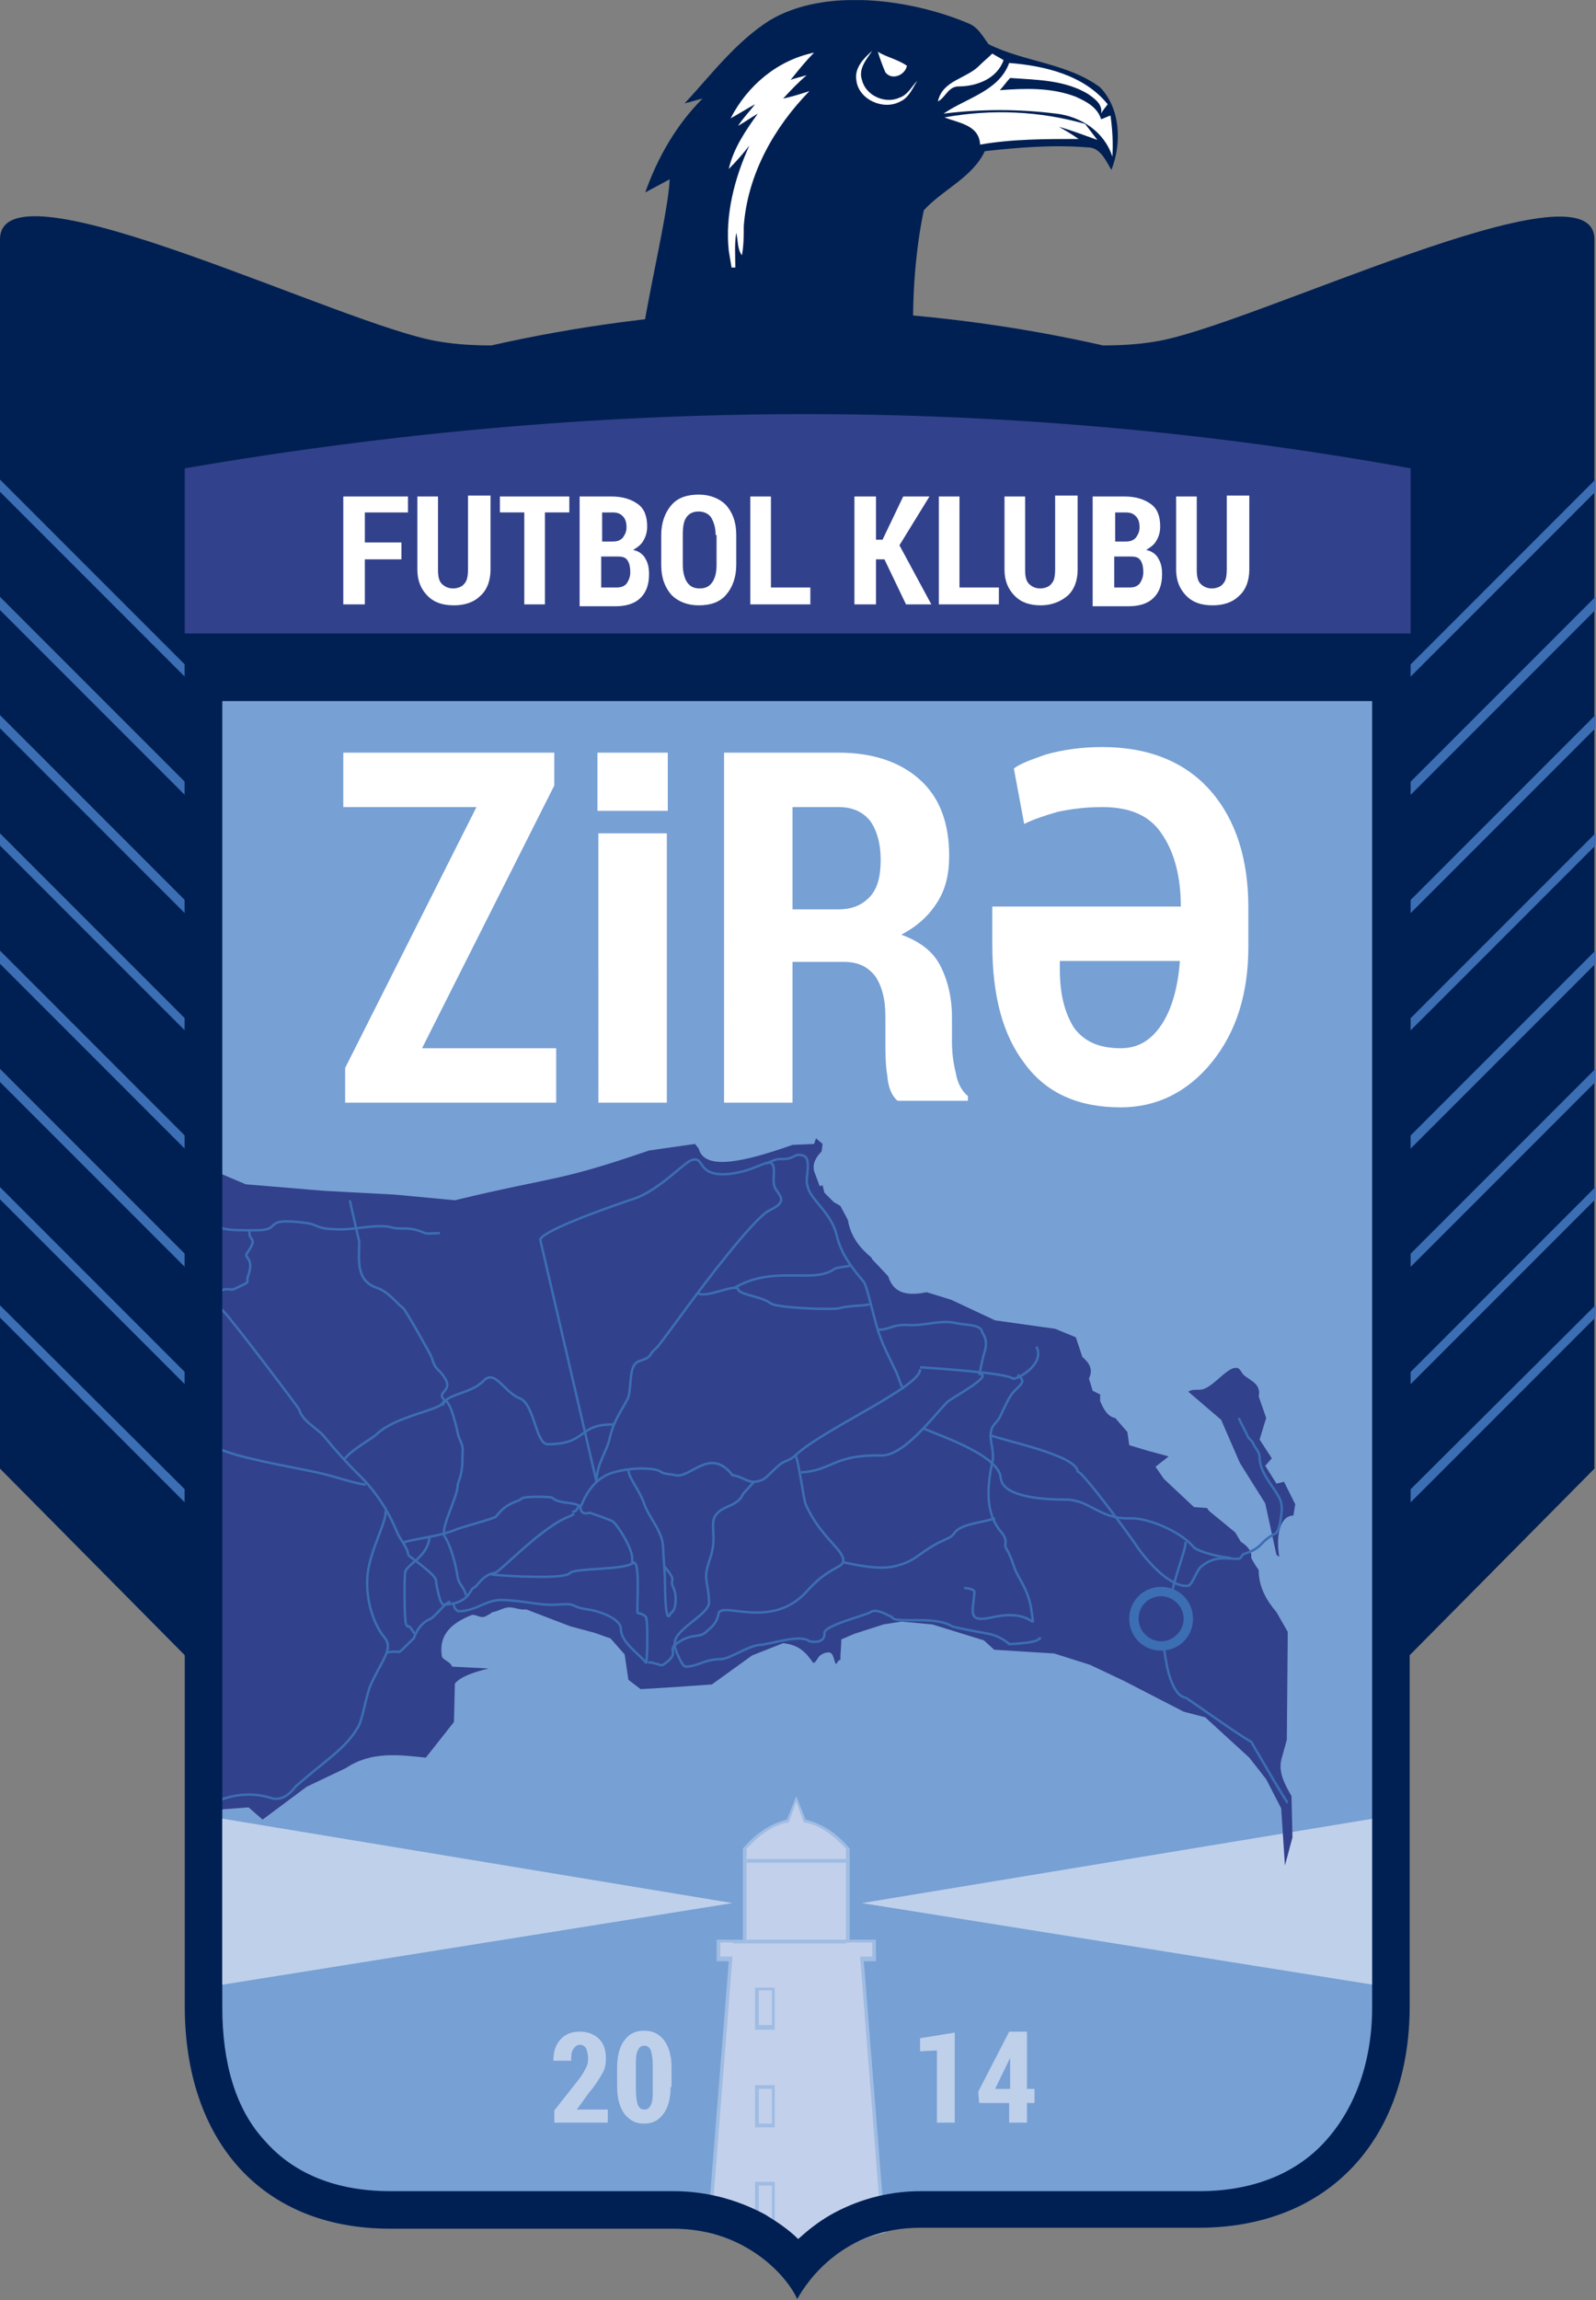 <svg xmlns="http://www.w3.org/2000/svg" xmlns:xlink="http://www.w3.org/1999/xlink" xml:space="preserve" viewBox="1 0.99 173.57 250.01"><rect x="1" y="0.99" width="173.57" height="250.01" fill="#808080" stroke="none"/><g transform="matrix(1.02 0 0 1.02 1 1)"><defs><path id="a" d="M0 0h170.1v245.1H0z"/></defs><clipPath id="b"><use xlink:href="#a" width="100%" height="100%" overflow="visible" style="overflow:visible"/></clipPath><path d="M103.3 2.5c1 .4 1.5 1.4 2.1 2.2 3.8 1.9 8.4 2 11.9 4.6 2.2 2.3 2.3 6 1.2 8.8-.6-1-1.2-2.4-2.5-2.4-3.7-.3-7.4 0-11 .4-1.3 2.8-4.5 4.1-6.5 6.3-1.9 8.9-2 24.9 4.1 31.9-5.3-2.4-9.8-6.2-14.1-10.1 2.1 3.9 4.9 7.4 8.3 10.1-1.8-.9-3.5-2-5.3-3 .9 1 1.8 1.9 2.8 2.9-3.9-1.9-7.6-4.2-10.5-7.4.9 2 2.1 3.8 3.4 5.5-7-3.6-17.2 2-19.3-5.7-1.6-5 3.3-22.3 3.5-27.5-.9.5-1.7.9-2.6 1.4 1.3-3.7 3.3-7.2 6.1-10-.5.1-1.4.4-1.9.5 2.8-3 5.4-6.5 9-8.8 5.9-3.6 15.2-2.3 21.3.3" clip-path="url(#b)" style="clip-rule:evenodd;fill:#002053;fill-rule:evenodd"/><path d="M91.3 8.5c-.2-1.3.8-2.3 1.7-3.1-.6.9-1.5 1.9-1.1 3.1.4 1.7 2.5 2.6 4 1.9.9-.3 1.3-1.2 1.9-1.8-.5.8-.9 1.8-1.8 2.2-1.8 1-4.5-.2-4.7-2.3M104.5 6.9c.4-.4.9-.8 1.3-1.2.3.2.9.5 1.2.7-.7 2-2.9 2.8-4.8 2.8-1.1 0-1.4 1.2-2.2 1.6.5-2.3 3.1-2.4 4.5-3.9" clip-path="url(#b)" style="clip-rule:evenodd;fill:#fff;fill-rule:evenodd"/><path d="M93.6 5.5c.7.5 2.1.8 3.1 1.5-.2 1-1.6 1.6-2.3.7-.3-.7-.6-1.5-.8-2.2M77.9 12.6c1.8-3.5 5-6.2 8.9-7-.9.9-1.7 1.9-2.5 2.9.5-.2 1.1-.3 1.7-.5-.9.8-1.7 1.6-2.5 2.5.9-.2 1.9-.5 2.8-.8-3.8 3.9-6.6 8.9-7 14.4 0 1 0 2.1-.2 3.1-.5-.7-.4-1.6-.6-2.4-.2 1.2-.1 2.5-.1 3.7H78l-.3-1.8c-.4-3.8.6-7.7 2.2-11.2-.7.9-1.4 1.7-2.2 2.5.5-2.2 1.8-4.1 3.1-5.9-.7.4-1.4.9-2.1 1.3.5-.8 1.2-1.5 1.8-2.3-.9.5-1.7 1-2.6 1.5M107.6 6.7c3.8.3 8 1.3 10.5 4.4-.2.3-.5.6-.7 1 .2-1-.7-1.6-1.4-2.1-2.5-1.5-5.5-1.5-8.3-1.7-.3.3-.8 1-1.1 1.3 2.7-.2 5.5-.3 8.1.7 1.1.5 2.3 1.1 2.7 2.4.3-.1.7-.3 1-.4.2 1.4.3 2.9.2 4.4-.8-2.6-3.3-4.3-6-4.6q-6-.75-12 0c2.5-1.7 5.9-2.4 7-5.4" clip-path="url(#b)" style="clip-rule:evenodd;fill:#fff;fill-rule:evenodd"/><path d="M100.7 12.5c5-.9 10.1-.7 15 .7.3.4 1 1.3 1.3 1.7-1.4-.5-2.7-1-4.1-1.4.7.4 1.4.8 2.1 1.3-3.5 0-7.1 0-10.5.6-.1-2.1-2.3-2.3-3.8-2.9" clip-path="url(#b)" style="clip-rule:evenodd;fill:#fff;fill-rule:evenodd"/><path d="M82.6 32.9c2.3 0 4.7-.1 7.1.2 9.3.4 18.6 1.6 27.9 3.7 1.9 0 3.7-.1 5.5-.4 10-1.5 46.9-19.8 46.9-10.9v131l-84.8 85.6z" clip-path="url(#b)" style="clip-rule:evenodd;fill:#002053;fill-rule:evenodd"/><path d="M150.4 72.1v-1.3l19.7-19.7v1.3zM150.4 84.7v-1.4l19.7-19.7V65zM150.4 97.3v-1.4l19.7-19.7v1.4zM150.4 109.8v-1.3l19.7-19.7v1.3zM150.4 122.4V121l19.7-19.7v1.4zM150.4 135v-1.4l19.7-19.7v1.4zM150.4 147.5v-1.3l19.7-19.7v1.3zM150.4 160.1v-1.4l19.7-19.6v1.3z" clip-path="url(#b)" style="clip-rule:evenodd;fill:#3c6eb4;fill-rule:evenodd"/><path d="M87.4 32.9c-2.3 0-4.7-.1-7.1.2-9.3.4-18.6 1.6-27.9 3.7-1.9 0-3.7-.1-5.5-.4C36.9 34.9 0 16.5 0 25.5v131l84.8 85.6z" clip-path="url(#b)" style="clip-rule:evenodd;fill:#002053;fill-rule:evenodd"/><path d="M19.7 72.1v-1.3L0 51.1v1.3zM19.7 84.7v-1.4L0 63.6V65zM19.7 97.3v-1.4L0 76.2v1.4zM19.7 109.8v-1.3L0 88.8v1.3zM19.7 122.4V121L0 101.3v1.4zM19.7 135v-1.4L0 113.9v1.4zM19.7 147.5v-1.3L0 126.5v1.3zM19.7 160.1v-1.4L0 139.1v1.3z" clip-path="url(#b)" style="clip-rule:evenodd;fill:#3c6eb4;fill-rule:evenodd"/><path d="M19.7 49.9c43.6-7.5 87.1-7.9 130.7 0v17.6H19.7Z" clip-path="url(#b)" style="clip-rule:evenodd;fill:#32418b;fill-rule:evenodd"/><path d="M42.8 235.3h29.4c7.6 0 11.9 5.1 12.9 7.3 1.1-2 4.9-7.4 12.7-7.4h28.9c13.6 0 21.6-9.3 21.6-22.9l.3-139.2H21.5l-.3 139.2c0 13.6 8.1 23 21.6 23" clip-path="url(#b)" style="clip-rule:evenodd;fill:#77a0d4;fill-rule:evenodd"/><path d="m146.4 193.8-54.5 9 54.5 8.7z" clip-path="url(#b)" style="clip-rule:evenodd;fill:#bfd0eb;fill-rule:evenodd"/><path d="m136.9 157.9 1.2 2.4-.2 1.2c-1.4 0-1.9 2.1-1.5 4.4l-.3-.2-1.2-5.5-2.7-4.3-2-4.6-3.5-3c.6-.4 1.2 0 1.9-.4 1-.5 2-1.8 2.9-2.1.8-.2.7.4 1.2.8.6.5 1.8.9 1.5 2.2l.8 2.3-.7 2.3 1.3 2-.7.8 1.2 1.9zM20.1 123.3l-.1 74.3c.3-2.2 1.4-4.2 3.8-4.8l2.7-.2 1.5 1.3 4.7-3.5 4.2-2c2.7-1.8 5.6-1.4 8.5-1.1l3-3.8.1-4.1c.6-.7 1.9-1.2 3.6-1.6l-3.9-.2c-.2-.6-1.1-.7-1.1-1.2-.3-2.1.9-3.4 3.2-4.3.4-.1.8.3 1.3.2.1 0 .8-.4.9-.5.6-.1 1-.4 1.6-.5.7-.1 1.2.3 2 .2l4.7 1.8 2.6.7 1.7.6 1.5 1.7.4 2.7 1.3 1 3.3-.2 4.3-.3 4.3-3.1 3.3-1.3c1.8.2 2.5 1.1 3.2 2.1.2 0 .3-.2.5-.5.2-.4.9-.7 1.3-.6.4.2.4.8.6 1.2.1.1.3-.5.5-.4 0-.8.1-1.5.1-2.2l1.4-.6 3.1-1 1.9-.3 3.3.3 5.5 1.7 1.1 1 6.4.4 3.8 1.2 3.6 1.7 6.4 3.3 2.3.6 4.7 4.3 1.8 2.3 1.6 3.1.4 6.1.8-3-.1-4.4c-.8-1.4-1.5-2.7-1-4.2l.5-1.8.1-11.5-1.2-2.1c-1.1-1.3-1.9-2.7-1.9-4.5-.3-.4-.6-.9-.8-1.3.1-.6-.3-1.2-1.1-1.7l-.6-1-2.8-2.3-.2-.3-1.4-.1-3.2-3-.9-1.3 1.4-1.1-2.2-.6-2-.6-.2-1.4-1.3-1.5c-.7-.1-1.2-.8-1.6-1.8v-.7l-.8-.4-.4-1.3c.5-1 0-1.7-.7-2.3l-.7-2.1-2.2-.9-6.4-.9-4.7-2.2-2.6-.8c-2.4.5-3.6-.1-4.1-1.7l-1.7-1.8-.1-.2c-1.2-1-2.2-2.2-2.5-4l-.8-1.5-.7-.4-.6-.6-.4-.4-.2-.8-.3.1-.6-1.6c-.2-.8.2-1.5.8-2.1l.1-.8-.7-.6-.2.6-2.3.1c-5.1 1.8-9.4 2.8-10 .4l-.4-.5-4.9.7c-9.9 3.4-9.9 2.7-20.7 5.3l-6.4-.6-7.5-.4-8.4-.7-3.3-1.4z" clip-path="url(#b)" style="clip-rule:evenodd;fill:#32418b;fill-rule:evenodd"/><path stroke-miterlimit="2.613" d="M69.1 177.2c.4-.2 1.4.4 1.6.2 2-1.3.3-1.5 1.5-2.3 1.7-1.2 2.3-.4 3.2-1.3.3-.3 1-.7 1.2-1.8.2-1.5 5.6 1.8 9.4-2.4 2.3-2.6 3.8-2.5 3.9-3.2.2-1.2-2.4-2.5-4-6.1-.2-.4-.8-5-1.1-5.2" clip-path="url(#b)" style="fill:none;stroke:#3c6eb4;stroke-width:.257;stroke-miterlimit:2.613"/><path stroke-miterlimit="2.613" d="M98.1 145.9c.2 1.8-10.3 6.4-13.2 9.1-.7.7-1.2.6-1.8 1.1-1.2 1-1.5 1.8-2.8 1.8-.7 0-1.3-.6-2.2-.7-2.4-3.1-4.5.4-6.1 0-.3-.1-1.3-.1-1.6-.4-.6-.4-3.2-.5-5.3.2-1.4.5-2.5 1.8-3.1 3.4-.6.1-.3.7-1 .7" clip-path="url(#b)" style="fill:none;stroke:#3c6eb4;stroke-width:.257;stroke-miterlimit:2.613"/><path stroke-miterlimit="2.613" d="M63.6 157.9c0-1.9 1.1-3.2 1.4-4.6.4-1.8 1.1-2.7 1.9-4.2.4-.7.2-2.8.7-3.6.4-.7 1.3-.4 1.8-1.2.2-.4.5-.5.8-.9 1.2-1.5 4.2-5.8 7.2-9.5 2-2.5 3.8-4.5 4.6-4.9 1.9-.9 1.3-1.4.7-2.3-.5-.8.1-2.2-.4-2.7s-1.8.8-4.6 1.1c-3.5.3-2.5-1.9-3.9-1.5-.8.2-3.5 3.2-6.1 4.1-3.6 1.2-9.9 3.5-10.1 4.4zM86.1 126.3c.1 1.4 2.5 2.8 3.1 5.3.5 2.2 1.9 3.8 2.9 5 .3.4.8 2.7 1.4 4.8.5 1.8 1.5 3.6 2.1 4.9.4 1 .5 1.6.8 1.6M90 166.5c3.7.8 4.9.6 6.1.2 1.7-.5 2.3-1.6 4.6-2.6.4-.2.8-.3 1.1-.8.7-.9 2.7-1 4.3-1.5M43.5 165.7c.1-.6-.9-1.7-1.2-2.5-.7-1.7-1.9-4-4.2-6.2-1.3-1.3-2.2-2.3-3.6-4-.7-.8-2.3-1.6-2.6-2.8 0-.1-7.1-9.5-8.1-10.5-2-2.2-1.7-1.6-3.3-3.8" clip-path="url(#b)" style="fill:none;stroke:#3c6eb4;stroke-width:.257;stroke-miterlimit:2.613"/><path stroke-miterlimit="2.613" d="M41.1 161c.2 1-1.6 4.1-1.9 6.7-.3 2.8.7 5.5 1.8 6.8 1 1.2-.3 2.4-1.5 5.1-.5 1.2-.8 3.5-1.3 4.4-1.3 2.3-3.4 3.5-6.6 6.3-.1 0-1.1 1.8-2.7 1.3-3.5-1.1-6.9.5-8.6 2.2M39 158.2c-1.2-.1-3-.8-5.2-1.3-3.9-.8-8.6-1.6-10.6-2.6-.1-.1-1.5-.6-2.8-1.1M98.1 145.7c1.5.1 9.2.6 9.9 1.2.3.2 3.5-1.5 2.5-3.4" clip-path="url(#b)" style="fill:none;stroke:#3c6eb4;stroke-width:.257;stroke-miterlimit:2.613"/><path stroke-miterlimit="2.613" d="M108.5 146.5c1 .8.3 1-.5 1.9-.5.6-.9 1.6-1.4 2.6-.2.5-.8.8-.9 1.4-.3 1.1.4 2.3.1 3.4-.6 2.8-.7 5.5.9 7.4.8.9.4 1.4.5 1.6.1.4.3.3.9 2.1.4 1.3 1.6 2.4 1.9 4.9.3 2.4.4-.4-4 .5-2.9.7-2.3-.4-2.1-2.6 0-.3-.4-.4-1.1-.5" clip-path="url(#b)" style="fill:none;stroke:#3c6eb4;stroke-width:.257;stroke-miterlimit:2.613"/><path stroke-miterlimit="2.613" d="M105.5 152.9c1.3.6 9.2 2.1 9.4 3.9.6.1 5.4 6.6 6.4 8.1.6.9 3.2 4.2 5.3 4.1.5 0 .9-1.5 1.4-2 1.6-1.4 3-.8 4.1-.9.2 0 .3-.4.5-.5 2.2-.7 1.5-1.2 3.4-2.2.3-.2.5-1 .6-1.9.1-.7.1-1.3-.2-1.9-.7-1.3-2.1-2.7-2.1-4.3 0-.6-.5-1-.7-1.5-.1-.3-.5-.5-.6-.8 0-.1-.9-1.7-.9-1.9M61.9 160.8c0-.9-2.3-.4-3-1.2-.1-.1-3-.2-3.3.1-.4.4-1.5.3-2.7 1.9-.1.2-3.6 1.1-4.3 1.4-1.7.7-3.4.8-5.4 1.3-.1 0-.1.3-.2.3M43.5 165.7c.6.5 3.1 2.2 3 2.8 0 .3.4 2.5.8 2.5 2.8-.1 2.8-1.7 3.2-1.8s.9-1.4 2.3-1.6c.5-.1 5.1-5 7.9-6 .2-.1.4-.2.5-.3" clip-path="url(#b)" style="fill:none;stroke:#3c6eb4;stroke-width:.257;stroke-miterlimit:2.613"/><path stroke-miterlimit="2.613" d="M52.4 167.8s2.8.2 3.3.2c1 0 4.6.2 5.1-.4.5-.5 5.7-.3 6.6-1 1-.9.4 5.3.6 5.3.3 0 1 .3.9.6.2.2.1 4.7 0 4.7-.8-1-2.7-2.2-2.7-3.6 0-1.2-2.6-2-3.6-2.1-2-.3-.8-.7-3.4-.5-1.7.1-3.7-.5-5.8-.5-1.6 0-2.7 1.2-4.5 1.2-.2 0-.7-.6-.4-.7M41.2 176.1c2.1-.4.6.7 2.9-1.5.1-.1.4-1.5 1.8-2.1.5-.2 1.7-1.9 2.1-1.8" clip-path="url(#b)" style="fill:none;stroke:#3c6eb4;stroke-width:.257;stroke-miterlimit:2.613"/><path stroke-miterlimit="2.613" d="M44.2 174.1c-.9-1.5-.5-.3-.9-1-.2-.3-.2-5.1-.1-5.6.3-.9 2.4-1.6 2.6-3.7M71.9 175.2c0 .4.8 2.4 1.2 2.4 1.3 0 2-.8 3.8-.8.8 0 2.9-1.4 4-1.5 1.4-.1 4.4-1.2 5.4-.4 0 0 1.7.4 1.6-.9 0-.8 4.5-1.9 4.9-2.2.7-.5 2.1.5 2.3.5.2.8 4.5-.2 6.4 1 .2.1 2.2.5 3.9.8 1.1.2 2 .9 2.2 1.1 0 0 3.1-.1 3.2-.6h.2M86.2 126.5c-.6-.5.6-3.2-.7-3.4-1-.2-.7.5-2.4.4-.4 0-1.2.4-1.4.5M92.7 139c-1.1.2-2 .1-3.2.4-.6.2-6.6 0-7.3-.5-1.1-.8-3.3-.9-3.5-1.5-.2-.7-3.4 1-4.3.4M93.6 141.7c1.4 0 1.4-.6 3.3-.5 1.7.1 3.4-.6 5.1-.2.7.2 2.6.1 2.7.9 0 .2.8.8.2 2.4-.1.3-.4 1.8-.4 1.8" clip-path="url(#b)" style="fill:none;stroke:#3c6eb4;stroke-width:.257;stroke-miterlimit:2.613"/><path stroke-miterlimit="2.613" d="M80.4 157.9s-.8.9-1 1.1c-.4.3-.1.8-1.7 1.5-2.9 1.2-.9 2.5-2 5.6-.8 2.3-.2 2.2-.1 4.6.1 1.4-4.2 3.1-3.6 4.7M61.9 160.6c0 .5.2.8 1 .6 0 0 2 .7 2.4.9s2.1 2.8 2.1 3.9c0 .1 0 .9.1.5M67 156.7c.1.9 1.2 2.1 1.7 3.6.5 1.4 2 3 2 4.6 0 .6.2 2.7.2 3.6 0 .3 0 5 .6 3.4.6-.2.7-1.9.3-2.7-.5-1.1.5-.5-.9-2.2M49.7 170c-.4-1.3-.8-.9-1-2.5-.2-1.1-.7-2.9-1.3-3.8-.5-.8 1.5-4.4 1.4-5.5 0-.1.5-1.1.5-2.5 0-1.7.2-1.2-.4-2.6-.1-.4-1-4.8-1.7-3.6-.4.8-5 1.4-7 3.3-.5.5-2.6 1.6-3.4 2.6-.1.1-.2.2-.1-.1" clip-path="url(#b)" style="fill:none;stroke:#3c6eb4;stroke-width:.257;stroke-miterlimit:2.613"/><path stroke-miterlimit="2.613" d="M47.2 149.8c.2-1.3 3-1.2 4.4-2.7 1.2-1.2 2.2 1.3 3.8 1.9s1.7 4.9 3 4.9c4.2 0 3.2-2.1 6.8-2.1.1 0 .1 0 .2-.1M85.4 156.9c3.4-.2 3.4-1.9 8.5-1.8 2.5.1 5.7-4.3 7.1-5.7.4-.4 5.3-3 3.3-3" clip-path="url(#b)" style="fill:none;stroke:#3c6eb4;stroke-width:.257;stroke-miterlimit:2.613"/><path stroke-miterlimit="2.613" d="M98.4 152.2c2.1.9 8.1 2.9 8.3 5.3.2 2.2 5.3 2.3 6.9 2.3 2.6 0 3.6 2.1 6.9 2 1.8-.1 5.4 1.4 6.7 3 .5.6 3.2 1.2 4 1.2" clip-path="url(#b)" style="fill:none;stroke:#3c6eb4;stroke-width:.257;stroke-miterlimit:2.613"/><path stroke-miterlimit="2.613" d="M126.4 164.3c.1.9-1.7 4.8-1.7 7.4 0 1.2-1.2 1.3-.3 5.7.2 1.2.9 3.4 2 3.5.1 0 6.1 4.3 7 4.7 0 0 3.7 6.4 3.9 6.5M78.2 137.3c4.3-2.6 8.5-.4 10.8-2.1.1-.1 1.5-.3 1.6-.3M20.5 129.3c3.1 1.8 3 1.8 6.8 1.8 3 0 .4-1.4 5.2-.8 1.7.2.9.7 3.9.7 1.6 0 3.9-.6 5.4-.2 1.1.3 1.7-.2 3.5.6.2.1 1.3 0 1.6 0" clip-path="url(#b)" style="fill:none;stroke:#3c6eb4;stroke-width:.257;stroke-miterlimit:2.613"/><path stroke-miterlimit="2.613" d="M47.4 149.2c-1-.9 1-.9 0-2.4-.7-1.1-.9-.6-1.4-2.2-.1-.3-2.7-4.9-3-5.2-.7-.5-1.6-1.8-2.9-2.2-2.2-.8-1.8-3-1.8-4.9 0 0-1-4.3-1-4.4M26.6 131.2c-.1 1.2 1 .5-.3 2.4-.3.4.8.5.2 2.2-.4 1.1.5.6-1.4 1.5-.7.4-1-.5-2.3.9" clip-path="url(#b)" style="fill:none;stroke:#3c6eb4;stroke-width:.257;stroke-miterlimit:2.613"/><path d="M78.2 206.7h1V197c1.3-1.6 3-2.7 4.7-3.1l1-2.5 1 2.5c1.7.4 3.4 1.5 4.7 3.1v9.7h2.8v2.3h-1.3l2.3 28.9c-3.9.9-7 3.2-8.6 5.1H84c-1.5-1.9-4.6-4.2-8.6-5.1l2.3-28.9h-1.3v-2.3z" clip-path="url(#b)" style="clip-rule:evenodd;fill:#9fbce3;fill-rule:evenodd"/><path d="M78.2 207.1h1.4V197c1.5-1.6 3-2.6 4.5-2.8l.8-2.2.8 2.2c1.5.2 3 1.2 4.5 2.8v10H93v1.5h-1.3l2.3 29.2c-3.9.9-6.7 3.2-8.2 5.1H84c-1.5-1.9-4.2-4.2-8.2-5.1l2.3-29.2h-1.3V207h1.4z" clip-path="url(#b)" style="clip-rule:evenodd;fill:#c3d0eb;fill-rule:evenodd"/><path d="M79.6 206.7h10.6v.4H79.6zM79.6 198.1h10.6v.4H79.6zM80.9 212.1h1.4v3.7h-1.4zm-.4-.3h2.1v4.5h-2.1zM80.9 222.6h1.4v3.7h-1.4zm-.4-.4h2.1v4.5h-2.1zM80.9 232.9h1.4v3.7h-1.4zm-.4-.4h2.1v4.5h-2.1z" clip-path="url(#b)" style="clip-rule:evenodd;fill:#9fbce3;fill-rule:evenodd"/><path d="M41.6 237.5h30.2c7.8 0 12.2 5.2 13.2 7.5 1.1-2 5-7.6 13.1-7.6h29.7c14 0 22.5-9.6 22.5-23.6V70.6H19.7v143.2c0 14.1 8 23.7 21.9 23.7m0-4h30.2c3.9 0 7.2 1.1 9.8 2.5 1.3.8 2.5 1.6 3.5 2.6 1-.9 2.1-1.8 3.5-2.6 2.5-1.4 5.7-2.5 9.6-2.5h29.7c5.7 0 10.2-1.9 13.2-5.1 3.2-3.4 5.2-8.4 5.2-14.5V74.7H23.7v139.2c0 5.9 1.4 10.9 4.6 14.3 3 3.4 7.5 5.3 13.3 5.3" clip-path="url(#b)" style="clip-rule:evenodd;fill:#002053;fill-rule:evenodd"/><path d="M36.6 64.4V52.9h6.9v1.7h-4.6v3.2h3.9v1.8h-3.9v4.8zM52.3 52.9v7.8c0 1.2-.4 2.2-1.1 2.8-.7.7-1.7 1-2.8 1-1.2 0-2.1-.3-2.8-1s-1.1-1.6-1.1-2.8v-7.8h2.2v7.8c0 .7.1 1.2.4 1.5s.7.5 1.2.5 1-.2 1.2-.5c.3-.3.4-.8.4-1.6v-7.8h2.4zM55.9 64.4v-9.8h-2.6v-1.7h7.4v1.7h-2.6v9.8zM64.1 57.7h1.2c.5 0 .8-.1 1.1-.4.2-.3.4-.6.4-1.1s-.1-.9-.4-1.2-.6-.4-1.1-.4h-1.1v3.1zm0 1.6v3.3h1.6c.5 0 .8-.1 1.1-.4.2-.3.4-.7.4-1.2 0-.6-.1-1-.3-1.3s-.5-.4-1-.4zm-2.3 5.1V52.9h3.4c1.2 0 2.1.3 2.8.8s1 1.3 1 2.4c0 .5-.1 1-.4 1.5-.2.4-.6.7-1.1 1 .6.1 1.1.5 1.3.9.3.5.4 1 .4 1.7 0 1.1-.3 1.9-.9 2.5q-.9.9-2.7.9h-3.8zM76.3 57c0-.8-.2-1.4-.5-1.9-.3-.4-.8-.6-1.3-.6-.6 0-1 .2-1.3.6s-.4 1-.4 1.9v3.2c0 .8.2 1.5.5 1.9s.7.6 1.3.6 1-.2 1.3-.6.5-1 .5-1.9V57Zm2.2 3.2c0 1.3-.4 2.4-1.1 3.2s-1.7 1.1-2.9 1.1-2.2-.4-2.9-1.1c-.7-.8-1.1-1.8-1.1-3.2V57c0-1.3.4-2.4 1.1-3.2s1.7-1.1 2.9-1.1 2.2.4 2.9 1.1c.7.8 1.1 1.8 1.1 3.2zM80 64.4V52.9h2.2v9.7h4.2v1.8zM91.1 64.4V52.9h2.3v4.6h.7l2.2-4.6h2.8l-3.2 5.2 3.4 6.3h-2.7l-2.3-4.8h-.9v4.8zM100.1 64.4V52.9h2.2v9.7h4.2v1.8zM114.9 52.9v7.8c0 1.2-.4 2.2-1.1 2.8s-1.7 1-2.8 1c-1.2 0-2.1-.3-2.8-1s-1.1-1.6-1.1-2.8v-7.8h2.2v7.8c0 .7.1 1.2.4 1.5s.7.5 1.2.5 1-.2 1.2-.5c.3-.3.4-.8.4-1.6v-7.8h2.4zM118.8 57.7h1.2c.5 0 .8-.1 1.1-.4.2-.3.4-.6.4-1.1s-.1-.9-.4-1.2-.6-.4-1.1-.4h-1.1v3.1zm0 1.6v3.3h1.6c.5 0 .8-.1 1.1-.4.2-.3.4-.7.4-1.2 0-.6-.1-1-.3-1.3s-.5-.4-1-.4zm-2.3 5.1V52.9h3.4c1.2 0 2.1.3 2.8.8s1 1.3 1 2.4c0 .5-.1 1-.4 1.5-.2.4-.6.7-1.1 1 .6.1 1.1.5 1.3.9.3.5.4 1 .4 1.7 0 1.1-.3 1.9-.9 2.5q-.9.9-2.7.9h-3.8zM133.2 52.9v7.8c0 1.2-.4 2.2-1.1 2.8-.7.7-1.7 1-2.8 1-1.2 0-2.1-.3-2.8-1s-1.1-1.6-1.1-2.8v-7.8h2.2v7.8c0 .7.1 1.2.4 1.5s.7.5 1.2.5 1-.2 1.2-.5c.3-.3.4-.8.4-1.6v-7.8h2.4zM119.5 111.7c1.9 0 3.3-.9 4.4-2.6s1.7-4 1.9-6.7H113v.9c0 2.6.5 4.6 1.5 6.2 1.1 1.5 2.7 2.2 5 2.2m-2-32.1c5 0 8.9 1.6 11.6 4.7s4 7.3 4 12.4v4.2q0 7.5-3.9 12.3c-2.6 3.2-5.9 4.8-9.7 4.8-4.5 0-7.9-1.5-10.2-4.6-2.4-3.1-3.5-7.3-3.5-12.8v-4h20.1c0-3.2-.7-5.8-2-7.7-1.3-2-3.4-2.9-6.4-2.9-1.7 0-3.3.2-4.7.5-1.4.4-2.6.8-3.6 1.3l-1.1-5.9c.6-.5 1.7-.9 3.4-1.5 1.8-.5 3.8-.8 6-.8m-33 17.3h4.9c1.5 0 2.6-.5 3.4-1.4s1.1-2.2 1.1-3.9-.4-3.1-1.1-4.1c-.8-1-1.9-1.5-3.4-1.5h-4.9zm0 5.8v14.8h-7.3V80.2h12.2c3.7 0 6.6 1 8.7 2.9s3.1 4.6 3.1 8.1c0 2-.4 3.6-1.3 5s-2.1 2.5-3.8 3.4c1.9.7 3.3 1.7 4.1 3.2s1.3 3.4 1.3 5.6v2.6c0 1 .1 2.1.4 3.3.2 1.2.7 2 1.3 2.5v.5h-7.5c-.6-.5-1-1.4-1.1-2.7-.2-1.2-.2-2.5-.2-3.8v-2.5c0-1.9-.4-3.3-1.1-4.3-.8-1-1.8-1.5-3.3-1.5h-5.5ZM71.2 86.4h-7.5v-6.2h7.5zm-.1 31.1h-7.3V88.8h7.3zM45 111.7h14.3v5.8H36.8v-3.7l14-27.8H36.6v-5.8h22.5v3.5z" clip-path="url(#b)" style="clip-rule:evenodd;fill:#fff;fill-rule:evenodd"/><path d="M123.8 169.1c1.9 0 3.4 1.5 3.4 3.4s-1.5 3.4-3.4 3.4-3.4-1.5-3.4-3.4 1.5-3.4 3.4-3.4" clip-path="url(#b)" style="clip-rule:evenodd;fill:#32418b;fill-rule:evenodd"/><path d="M123.8 169.1c1.9 0 3.4 1.5 3.4 3.4s-1.5 3.4-3.4 3.4-3.4-1.5-3.4-3.4 1.5-3.4 3.4-3.4m0 1c1.3 0 2.4 1.1 2.4 2.4s-1.1 2.4-2.4 2.4-2.4-1.1-2.4-2.4c0-1.4 1.1-2.4 2.4-2.4" clip-path="url(#b)" style="clip-rule:evenodd;fill:#3c6eb4;fill-rule:evenodd"/><path d="M64.8 226.2h-5.7v-1.3l2.6-3.3c.4-.5.6-.9.8-1.3s.2-.7.2-1c0-.4-.1-.7-.2-1-.2-.3-.4-.4-.7-.4s-.5.2-.7.5-.2.7-.2 1.2H59c0-.9.2-1.6.7-2.2q.75-.9 2.1-.9c.9 0 1.6.3 2.1.8s.7 1.2.7 2.1c0 .6-.1 1.1-.4 1.6s-.7 1.2-1.4 2l-1.3 1.8h3.3zM69.6 220.2c0-.8-.1-1.3-.2-1.7-.2-.4-.4-.5-.7-.5s-.5.1-.7.5-.2.9-.2 1.7v2.4c0 .8.1 1.4.2 1.7.2.4.4.5.7.5s.5-.1.7-.5.2-.9.2-1.7zm1.9 2.2c0 1.3-.3 2.3-.8 2.9-.5.7-1.2 1-2 1-.9 0-1.5-.3-2.1-1-.5-.7-.8-1.6-.8-2.9v-2.1c0-1.3.3-2.3.8-2.9.5-.7 1.2-1 2.1-1s1.5.3 2.1 1c.5.7.8 1.6.8 2.9v2.1zM98.1 218.6v-1.4l3.7-.6v9.6h-1.9v-7.7zM106.1 222.6h1.6v-3.3l-.1.2zm3.4 0h.8v1.5h-.8v2.1h-1.9v-2.1h-3.2l-.1-1.2 3.3-6.4h1.9zM23.7 193.8l54.4 9-54.4 8.7z" clip-path="url(#b)" style="clip-rule:evenodd;fill:#bfd0eb;fill-rule:evenodd"/></g></svg>